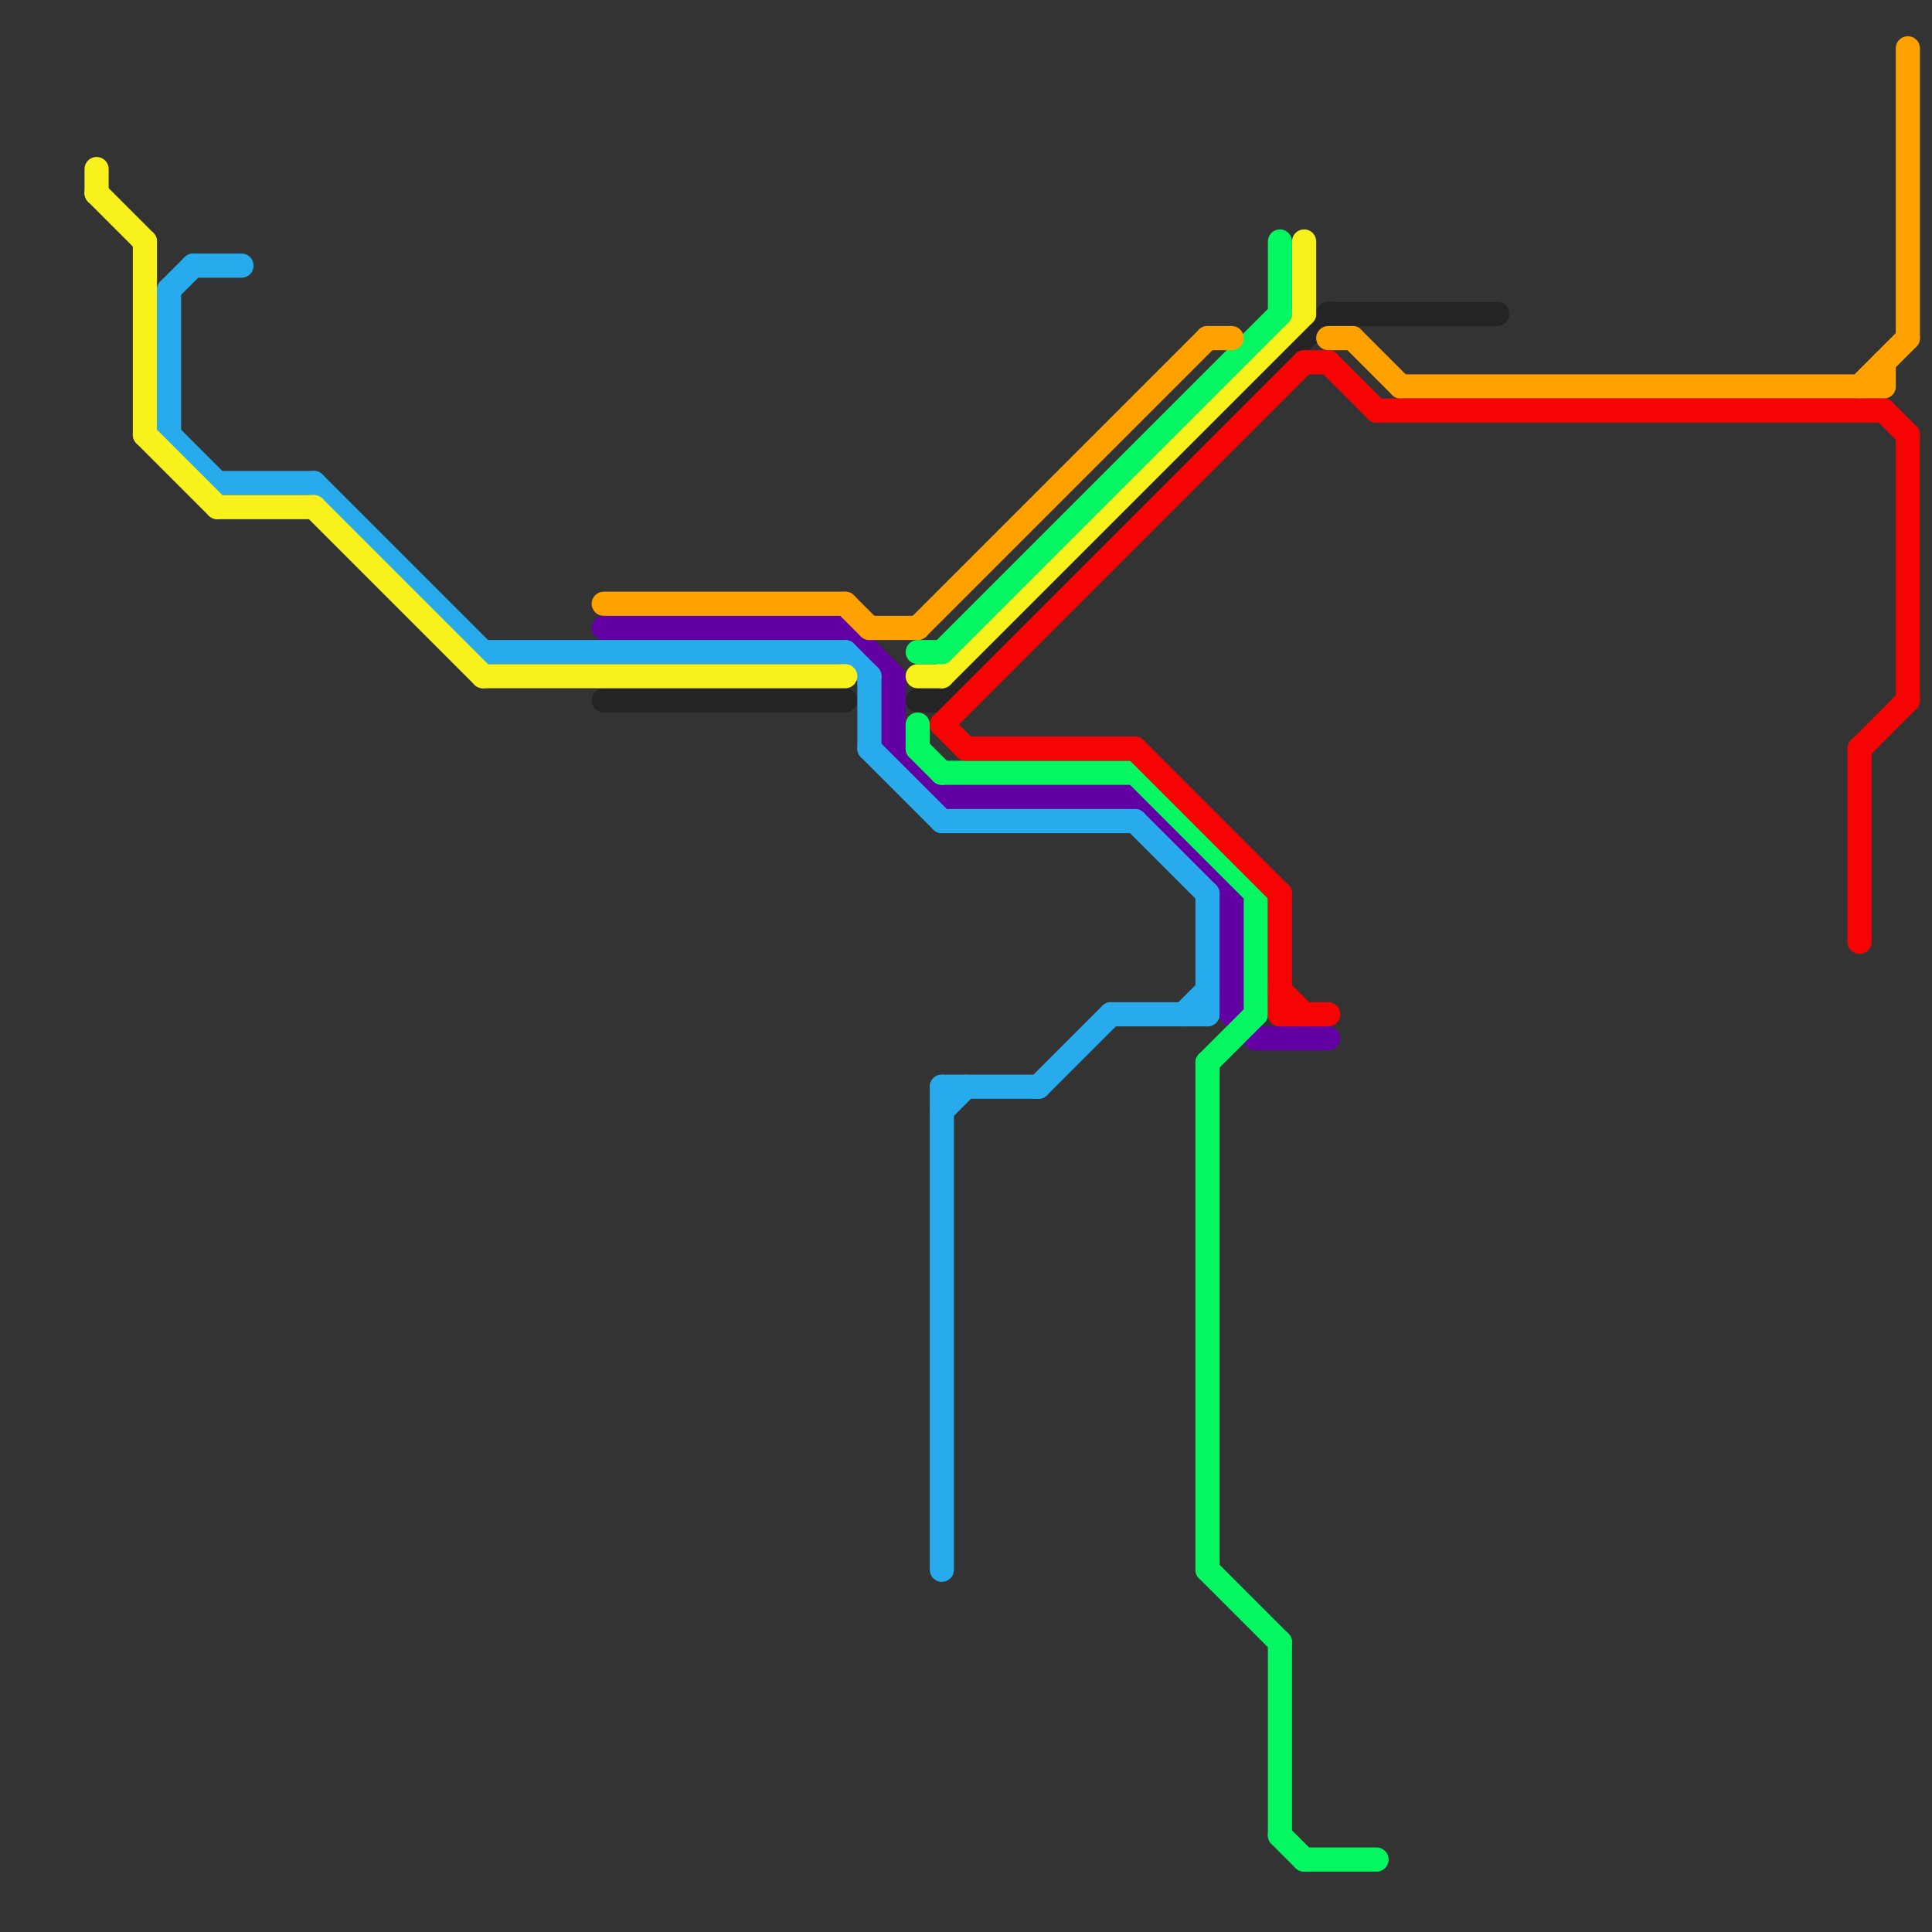 
<svg version="1.1" xmlns="http://www.w3.org/2000/svg" viewBox="0 0 80 80">
<rect x="0" y="0" width="80" height="80" fill="#333333" stroke="none"/>
<style>text { font: 1px Helvetica; font-weight: 600; white-space: pre; dominant-baseline: central; } line { stroke-width: 1; fill: none; stroke-linecap: round; stroke-linejoin: round; } .c0 { stroke: #242424 } .c1 { stroke: #6200a3 } .c2 { stroke: #27abec } .c3 { stroke: #f8f11b } .c4 { stroke: #04f661 } .c5 { stroke: #ffa200 } .c6 { stroke: #f60404 } .w1 { stroke-width: 1; }</style><defs><g id="csm-f8f11b"><circle r="0.4" fill="#f8f11b"/><circle r="0.2" fill="#fff"/></g><g id="csm-27abec"><circle r="0.4" fill="#27abec"/><circle r="0.2" fill="#fff"/></g><g id="csm-6200a3"><circle r="0.4" fill="#6200a3"/><circle r="0.2" fill="#fff"/></g><g id="csm-242424"><circle r="0.4" fill="#242424"/><circle r="0.2" fill="#fff"/></g><g id="csm-ffa200"><circle r="0.4" fill="#ffa200"/><circle r="0.2" fill="#fff"/></g><g id="csm-04f661"><circle r="0.4" fill="#04f661"/><circle r="0.2" fill="#fff"/></g><g id="csm-f60404"><circle r="0.4" fill="#f60404"/><circle r="0.2" fill="#fff"/></g></defs><line class="c0 " x1="38" y1="29" x2="39" y2="29"/><line class="c0 " x1="39" y1="29" x2="55" y2="13"/><line class="c0 " x1="55" y1="13" x2="62" y2="13"/><line class="c0 " x1="25" y1="29" x2="35" y2="29"/><line class="c1 " x1="39" y1="33" x2="47" y2="33"/><line class="c1 " x1="51" y1="42" x2="52" y2="43"/><line class="c1 " x1="47" y1="33" x2="51" y2="37"/><line class="c1 " x1="37" y1="31" x2="39" y2="33"/><line class="c1 " x1="52" y1="43" x2="55" y2="43"/><line class="c1 " x1="51" y1="37" x2="51" y2="42"/><line class="c1 " x1="35" y1="26" x2="37" y2="28"/><line class="c1 " x1="37" y1="28" x2="37" y2="31"/><line class="c1 " x1="25" y1="26" x2="35" y2="26"/><line class="c2 " x1="39" y1="45" x2="43" y2="45"/><line class="c2 " x1="35" y1="27" x2="36" y2="28"/><line class="c2 " x1="46" y1="42" x2="50" y2="42"/><line class="c2 " x1="7" y1="12" x2="8" y2="11"/><line class="c2 " x1="39" y1="34" x2="47" y2="34"/><line class="c2 " x1="39" y1="45" x2="39" y2="65"/><line class="c2 " x1="50" y1="37" x2="50" y2="42"/><line class="c2 " x1="7" y1="12" x2="7" y2="18"/><line class="c2 " x1="9" y1="20" x2="13" y2="20"/><line class="c2 " x1="43" y1="45" x2="46" y2="42"/><line class="c2 " x1="13" y1="20" x2="20" y2="27"/><line class="c2 " x1="36" y1="28" x2="36" y2="31"/><line class="c2 " x1="36" y1="31" x2="39" y2="34"/><line class="c2 " x1="49" y1="42" x2="50" y2="41"/><line class="c2 " x1="47" y1="34" x2="50" y2="37"/><line class="c2 " x1="8" y1="11" x2="10" y2="11"/><line class="c2 " x1="20" y1="27" x2="35" y2="27"/><line class="c2 " x1="39" y1="46" x2="40" y2="45"/><line class="c2 " x1="7" y1="18" x2="9" y2="20"/><line class="c3 " x1="6" y1="18" x2="9" y2="21"/><line class="c3 " x1="4" y1="7" x2="4" y2="8"/><line class="c3 " x1="6" y1="10" x2="6" y2="18"/><line class="c3 " x1="39" y1="28" x2="54" y2="13"/><line class="c3 " x1="9" y1="21" x2="13" y2="21"/><line class="c3 " x1="4" y1="8" x2="6" y2="10"/><line class="c3 " x1="38" y1="28" x2="39" y2="28"/><line class="c3 " x1="54" y1="10" x2="54" y2="13"/><line class="c3 " x1="20" y1="28" x2="35" y2="28"/><line class="c3 " x1="13" y1="21" x2="20" y2="28"/><line class="c4 " x1="50" y1="65" x2="53" y2="68"/><line class="c4 " x1="38" y1="27" x2="39" y2="27"/><line class="c4 " x1="50" y1="44" x2="50" y2="65"/><line class="c4 " x1="38" y1="31" x2="39" y2="32"/><line class="c4 " x1="38" y1="30" x2="38" y2="31"/><line class="c4 " x1="39" y1="27" x2="53" y2="13"/><line class="c4 " x1="47" y1="32" x2="52" y2="37"/><line class="c4 " x1="39" y1="32" x2="47" y2="32"/><line class="c4 " x1="53" y1="10" x2="53" y2="13"/><line class="c4 " x1="50" y1="44" x2="52" y2="42"/><line class="c4 " x1="53" y1="68" x2="53" y2="76"/><line class="c4 " x1="53" y1="76" x2="54" y2="77"/><line class="c4 " x1="54" y1="77" x2="57" y2="77"/><line class="c4 " x1="52" y1="37" x2="52" y2="42"/><line class="c5 " x1="36" y1="26" x2="38" y2="26"/><line class="c5 " x1="25" y1="25" x2="35" y2="25"/><line class="c5 " x1="78" y1="15" x2="78" y2="16"/><line class="c5 " x1="35" y1="25" x2="36" y2="26"/><line class="c5 " x1="79" y1="2" x2="79" y2="14"/><line class="c5 " x1="38" y1="26" x2="50" y2="14"/><line class="c5 " x1="55" y1="14" x2="56" y2="14"/><line class="c5 " x1="56" y1="14" x2="58" y2="16"/><line class="c5 " x1="50" y1="14" x2="51" y2="14"/><line class="c5 " x1="58" y1="16" x2="78" y2="16"/><line class="c5 " x1="77" y1="16" x2="79" y2="14"/><line class="c6 " x1="53" y1="37" x2="53" y2="42"/><line class="c6 " x1="77" y1="31" x2="77" y2="39"/><line class="c6 " x1="39" y1="30" x2="40" y2="31"/><line class="c6 " x1="55" y1="15" x2="57" y2="17"/><line class="c6 " x1="40" y1="31" x2="47" y2="31"/><line class="c6 " x1="53" y1="42" x2="55" y2="42"/><line class="c6 " x1="57" y1="17" x2="78" y2="17"/><line class="c6 " x1="47" y1="31" x2="53" y2="37"/><line class="c6 " x1="79" y1="18" x2="79" y2="29"/><line class="c6 " x1="39" y1="30" x2="54" y2="15"/><line class="c6 " x1="53" y1="41" x2="54" y2="42"/><line class="c6 " x1="78" y1="17" x2="79" y2="18"/><line class="c6 " x1="54" y1="15" x2="55" y2="15"/><line class="c6 " x1="77" y1="31" x2="79" y2="29"/>
</svg>
